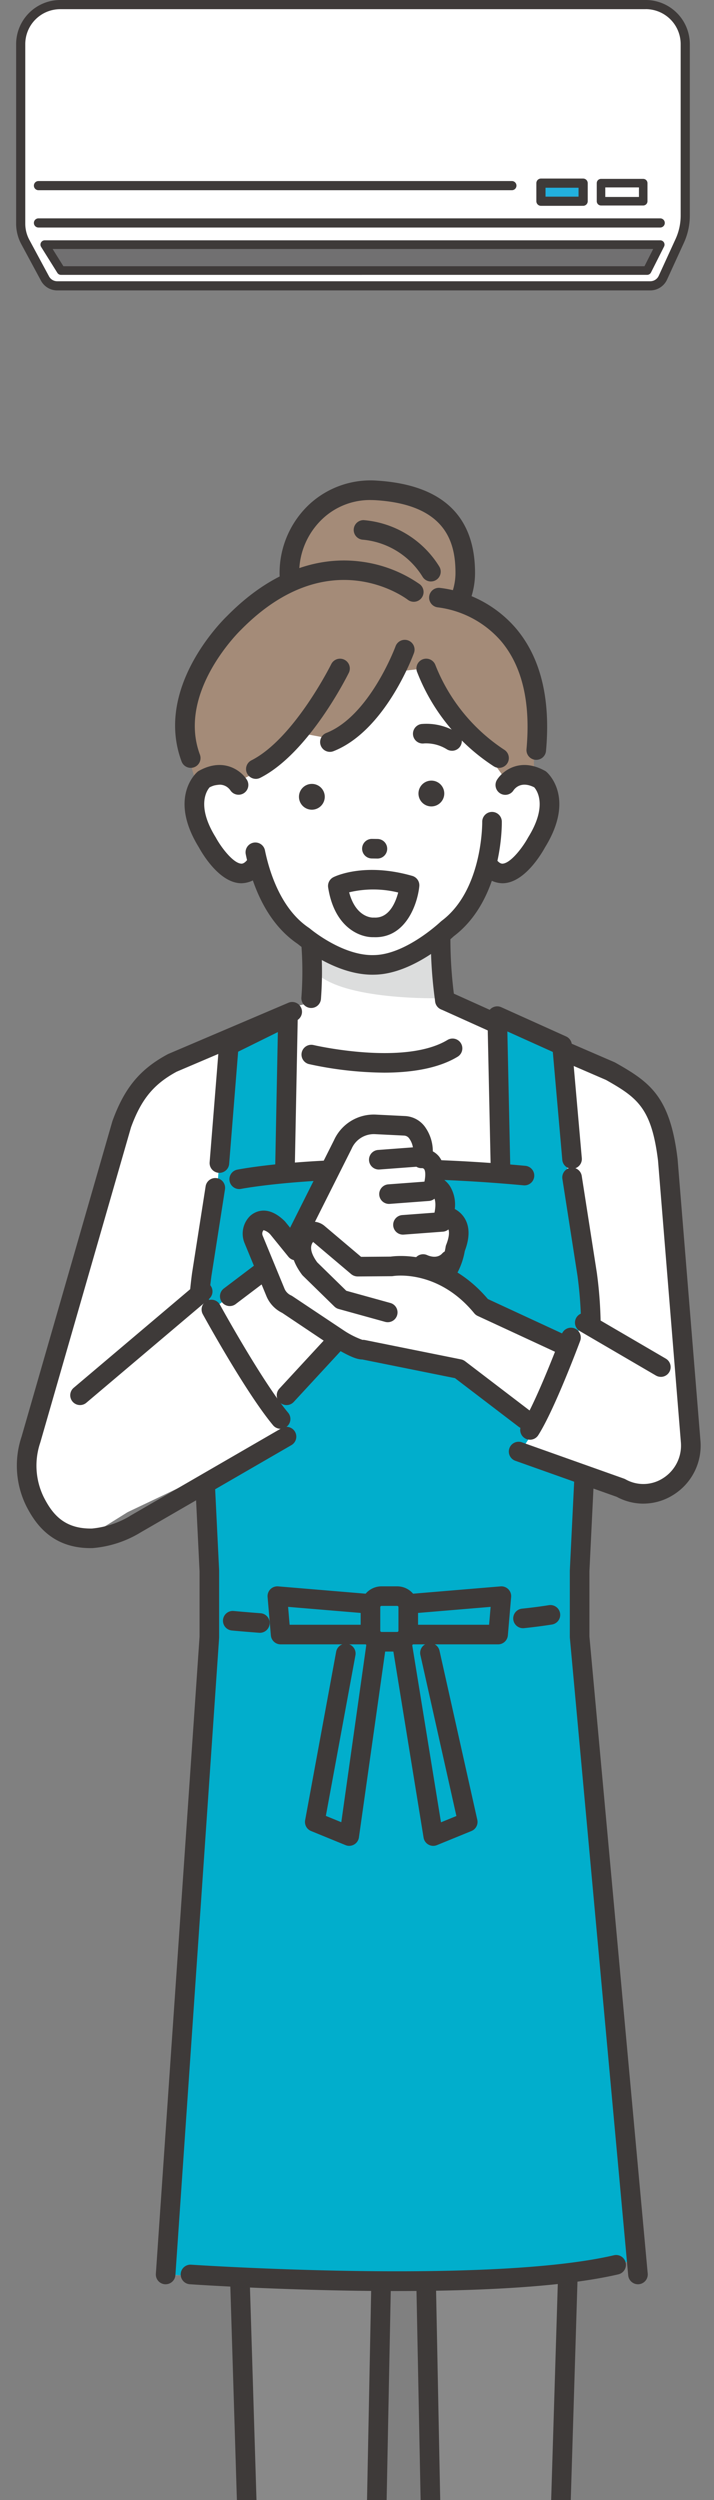 <svg xmlns="http://www.w3.org/2000/svg" xmlns:xlink="http://www.w3.org/1999/xlink" width="132.769" height="464.855" viewBox="0 0 132.769 464.855"><rect x="0" y="0" width="132.769" height="464.855" fill="#808080" stroke="none"/><defs><clipPath id="a"><rect width="132.769" height="380.485" fill="none"/></clipPath><clipPath id="b"><rect width="125.275" height="54" fill="none"/></clipPath></defs><g transform="translate(-890 -3327)"><g transform="translate(890 3411.375)"><g transform="translate(0 -0.005)" clip-path="url(#a)"><path d="M213.008,233.549l9.152,71.8,22.282,3.329-5.764-57.258s-7.352-10.046-19.025-14.242Z" transform="translate(-115.989 -127.172)" fill="#fff"/><path d="M48.466,241.523S31.5,245.4,29.8,253.209l-18.92,63.948s-.79,18.163,12.806,14.883L48.719,316.4l5.529-71.152Z" transform="translate(-5.918 -131.514)" fill="#fff"/><path d="M175.98,828.014l.517-10.233c.414-11.329-1.606-27.633-1.606-27.633-3.1-20.591.575-58.3.575-58.3l-.79-11.937h24.081l2.216,9.719s-1.3,38.521-2.459,56.236c0,0-3.1,25.941-1.492,34.5l7.335,37.421s10,28.892-16.78,28.713c0,0-15.877-8.664-12.167-21.648Z" transform="translate(-94.557 -392.011)" fill="#fff"/><path d="M199.508,662.815l-4.853,95.1-22.012-.413-3.184-94.722Z" transform="translate(-92.275 -360.897)" fill="#898989"/><path d="M225.821,769.381h-.057A1.821,1.821,0,0,1,224,767.5l2.537-82.659a1.822,1.822,0,0,1,1.82-1.766h.057a1.822,1.822,0,0,1,1.765,1.877l-2.537,82.659a1.822,1.822,0,0,1-1.82,1.766" transform="translate(-121.973 -371.952)" fill="#3e3a39"/><path d="M172.23,768.534a1.822,1.822,0,0,1-1.821-1.786l-1.645-83.368a1.822,1.822,0,1,1,3.643-.072l1.645,83.367a1.821,1.821,0,0,1-1.785,1.857h-.036" transform="translate(-91.896 -371.105)" fill="#3e3a39"/><path d="M114.755,824.786l-.517-10.233c-.414-11.329,1.606-27.632,1.606-27.632,3.1-20.591-.575-58.3-.575-58.3l.79-11.937H91.978l-2.215,9.718s1.3,38.521,2.459,56.236c0,0,3.1,25.941,1.491,34.5l-7.335,37.421s-10,28.892,16.78,28.712c0,0,15.877-8.664,12.167-21.648Z" transform="translate(-46.04 -390.253)" fill="#fff"/><path d="M94.2,659.588l4.853,95.1,22.012-.413,3.184-94.722Z" transform="translate(-51.294 -359.14)" fill="#898989"/><path d="M96.42,766.154a1.822,1.822,0,0,1-1.82-1.766l-2.537-82.659a1.822,1.822,0,0,1,3.642-.112l2.537,82.659a1.822,1.822,0,0,1-1.765,1.877H96.42" transform="translate(-50.13 -370.195)" fill="#3e3a39"/><path d="M151.077,765.307h-.037a1.821,1.821,0,0,1-1.785-1.857l1.645-83.367a1.822,1.822,0,1,1,3.643.072L152.9,763.521a1.822,1.822,0,0,1-1.821,1.786" transform="translate(-81.274 -369.348)" fill="#3e3a39"/><path d="M99.08,161.221l2.1,25.78L75.518,213.583l4.271,38.543L161.3,262.855l-11.13-63.16-28.918-11.6-3.171-26.871Z" transform="translate(-41.121 -87.787)" fill="#fff"/><path d="M150.846,30.274c0,8.112-7.608,14.865-15.72,14.865s-16.988-6.753-16.988-14.865A15.2,15.2,0,0,1,134.4,14.926c12.665.824,16.444,7.236,16.444,15.348" transform="translate(-64.329 -8.106)" fill="#a48b78"/><path d="M132.948,44.783c-8.7,0-18.81-7.289-18.81-16.687a17.5,17.5,0,0,1,5.5-12.73,16.753,16.753,0,0,1,12.7-4.435c12.042.784,18.147,6.559,18.147,17.165,0,8.889-8.2,16.687-17.542,16.687m-1.842-30.249a12.844,12.844,0,0,0-8.973,3.491A13.844,13.844,0,0,0,117.782,28.1c0,7.225,8.3,13.043,15.166,13.043,7.274,0,13.9-6.217,13.9-13.043,0-5.4-1.528-12.669-14.74-13.529q-.512-.033-1-.033" transform="translate(-62.151 -5.928)" fill="#3e3a39"/><path d="M123.653,189.832l.1,11.193-3.1.729,7.325,32.585,18.38-1.171,4.974-31.329-2.9-1.19-.795-18.814Z" transform="translate(-65.695 -99.012)" fill="#fff"/><path d="M86.8,79.981s-1.9,15.471.689,19.9c0,0-5.606-8.625-6.671,0,0,0,1.444,16.29,11.024,15.488,0,0,7.052,17.206,22.022,16.586,0,0,17.028-1.684,20.534-19.172,0,0,4.936,6.29,9.682-4.116,0,0,8.679-13.011-4.555-11.4l.866-16.019L122.205,68.689l-24.447-.9Z" transform="translate(-44.009 -36.913)" fill="#fff"/><path d="M115.074,66.678S112.1,76.65,103.58,79.334l-7.461-1.374s-1.376,6.018-6.165,6.857L85.148,87.3l-7.174.973s-4.865-12.494-.655-19.738c0,0,14.257-30.62,40.425-16.911l6.153,1.31s13.471,2.148,16.387,16.384l.206,17.218-5.11.525L120.413,66.079Z" transform="translate(-41.168 -26.187)" fill="#a48b78"/><path d="M94.326,257.778a1.865,1.865,0,0,1-.3-.025,1.822,1.822,0,0,1-1.5-2.1l2.893-17.472a1.822,1.822,0,0,1,3.6.6l-2.894,17.472a1.822,1.822,0,0,1-1.8,1.524" transform="translate(-50.37 -128.866)" fill="#3e3a39"/><path d="M210.33,255.381a1.823,1.823,0,0,1-1.745-1.3l-5.1-17.1a1.822,1.822,0,1,1,3.492-1.04l5.1,17.1a1.823,1.823,0,0,1-1.747,2.342" transform="translate(-110.763 -127.762)" fill="#3e3a39"/><path d="M128.968,203.295s10.567,6.429,20.648-.24l2.272-1.379v9.373s-18.447.52-23.42-4.971Z" transform="translate(-69.954 -109.815)" fill="#dcdddd"/><path d="M178.5,208.824a1.822,1.822,0,0,1-1.787-1.478,83.336,83.336,0,0,1-.828-12.023,1.822,1.822,0,1,1,3.644,0,81.581,81.581,0,0,0,.762,11.334,1.824,1.824,0,0,1-1.791,2.167" transform="translate(-95.775 -105.364)" fill="#3e3a39"/><path d="M123.822,176.454c-6.737,0-13.016-5.014-13.865-5.718-5.995-4.04-8.568-11.293-9.671-16.679a1.822,1.822,0,0,1,3.57-.731c.795,3.882,2.918,10.917,8.206,14.434l.174.132c.059.05,6.1,5.133,11.956,4.912,5.9-.116,12.279-6.155,12.343-6.216l.169-.143c7.682-5.74,7.556-18.3,7.554-18.428a1.822,1.822,0,0,1,3.643-.069c.011.589.176,14.459-8.93,21.35-.876.82-7.717,7.011-14.68,7.148-.157.005-.314.008-.47.008" transform="translate(-54.588 -79.587)" fill="#3e3a39"/><path d="M199.734,149.045a5.046,5.046,0,0,1-4.142-2.369,1.822,1.822,0,0,1,2.942-2.149c.667.912,1.114.882,1.26.873,1.463-.1,3.667-2.94,4.7-4.83l.052-.09c3.609-5.831,1.629-8.679,1.106-9.274-2.381-1.2-3.546.121-3.852.567a1.81,1.81,0,0,1-2.508.544,1.834,1.834,0,0,1-.548-2.528c1.073-1.681,4.311-4.19,8.887-1.658l.159.087.138.118c.225.191,5.437,4.778-.256,14.018-.644,1.178-3.722,6.418-7.627,6.682-.1.007-.2.01-.307.01" transform="translate(-106.314 -69.182)" fill="#3e3a39"/><path d="M85.931,149.045q-.159,0-.307-.01c-3.906-.264-6.983-5.5-7.627-6.682-5.692-9.239-.481-13.826-.256-14.018l.138-.118.159-.087c4.577-2.532,7.815-.023,8.887,1.658a1.822,1.822,0,0,1-3.059,1.98c-.311-.45-1.478-1.768-3.858-.559-.483.546-2.523,3.392,1.114,9.27l.053.091c1.028,1.889,3.233,4.732,4.7,4.829.148.01.594.039,1.26-.873a1.822,1.822,0,1,1,2.942,2.149,5.046,5.046,0,0,1-4.141,2.369" transform="translate(-41.028 -69.182)" fill="#3e3a39"/><path d="M175.846,115.237a1.814,1.814,0,0,1-.917-.249,7.285,7.285,0,0,0-4.252-1.117,1.813,1.813,0,0,1-2.064-1.529,1.832,1.832,0,0,1,1.539-2.076,10.7,10.7,0,0,1,6.615,1.575,1.822,1.822,0,0,1-.921,3.4" transform="translate(-91.803 -60.01)" fill="#3e3a39"/><path d="M150.7,160.88h-.029l-.977-.015a1.822,1.822,0,1,1,.057-3.643l.977.015a1.822,1.822,0,0,1-.028,3.644" transform="translate(-80.535 -85.609)" fill="#3e3a39"/><path d="M173.31,138.235h0a2.4,2.4,0,1,1,2.333-2.465,2.407,2.407,0,0,1-2.333,2.465" transform="translate(-93.03 -72.658)" fill="#3e3a39"/><path d="M124.521,139.574h0a2.4,2.4,0,1,1,2.333-2.465,2.407,2.407,0,0,1-2.333,2.465" transform="translate(-66.463 -73.387)" fill="#3e3a39"/><path d="M165.879,629.128a1.823,1.823,0,0,1-1.715-2.437c.021-.058,2.133-5.952,7.074-19.327a1.822,1.822,0,1,1,3.418,1.263c-4.933,13.354-7.041,19.235-7.061,19.293a1.823,1.823,0,0,1-1.715,1.208" transform="translate(-89.333 -330.076)" fill="#3e3a39"/><path d="M124.86,210.012c-.059,0-.118,0-.179-.009a1.822,1.822,0,0,1-1.637-1.99,65.688,65.688,0,0,0,0-9.621,1.822,1.822,0,1,1,3.632-.289,68.181,68.181,0,0,1,0,10.263,1.822,1.822,0,0,1-1.811,1.646" transform="translate(-66.996 -106.957)" fill="#3e3a39"/><path d="M132.517,96.754a1.822,1.822,0,0,1-.669-3.517c8.08-3.185,12.839-16.019,12.886-16.149a1.822,1.822,0,0,1,3.424,1.245c-.214.59-5.361,14.5-14.974,18.293a1.818,1.818,0,0,1-.668.128" transform="translate(-71.167 -41.321)" fill="#3e3a39"/><path d="M102.273,105.963a1.822,1.822,0,0,1-.825-3.447c7.941-4.027,14.792-17.781,14.861-17.919a1.822,1.822,0,0,1,3.268,1.61c-.3.61-7.454,14.98-16.481,19.558a1.816,1.816,0,0,1-.823.2" transform="translate(-54.697 -45.509)" fill="#3e3a39"/><path d="M185.355,103.914a1.814,1.814,0,0,1-.971-.281,36.725,36.725,0,0,1-14.305-17.65,1.822,1.822,0,0,1,3.452-1.165,33.612,33.612,0,0,0,12.8,15.734,1.822,1.822,0,0,1-.974,3.363" transform="translate(-92.561 -45.509)" fill="#3e3a39"/><path d="M74.4,82.13a1.823,1.823,0,0,1-1.708-1.187c-5.112-13.729,7.654-26.275,8.48-27.068,9.636-9.777,18.833-10.888,24.853-10.1A24.451,24.451,0,0,1,117,48a1.822,1.822,0,0,1-2.223,2.887c-.6-.455-14.781-10.937-31.031,5.569l-.043.042c-.118.113-11.924,11.562-7.6,23.177A1.822,1.822,0,0,1,74.4,82.13" transform="translate(-38.928 -23.724)" fill="#3e3a39"/><path d="M195.089,86.717c-.055,0-.111,0-.167-.008a1.822,1.822,0,0,1-1.649-1.979c.792-8.7-.807-15.464-4.752-20.118a18.671,18.671,0,0,0-11.687-6.246,1.822,1.822,0,0,1,.25-3.635A22.051,22.051,0,0,1,191.254,62.2c4.634,5.43,6.534,13.12,5.647,22.858a1.822,1.822,0,0,1-1.812,1.657" transform="translate(-95.37 -29.798)" fill="#3e3a39"/><path d="M200.478,232.266a1.82,1.82,0,0,1-.748-.161l-21.026-9.48a1.822,1.822,0,0,1,1.5-3.322l21.026,9.48a1.822,1.822,0,0,1-.75,3.483" transform="translate(-96.725 -119.326)" fill="#3e3a39"/><path d="M153.489,555.635a1.822,1.822,0,0,1-.071-3.642l10.164-.4a1.822,1.822,0,0,1,.144,3.641l-10.164.4h-.073" transform="translate(-82.588 -300.353)" fill="#3e3a39"/><path d="M157.41,542.723a1.822,1.822,0,0,1-.1-3.641l4.569-.247a1.822,1.822,0,1,1,.2,3.639l-4.569.246-.1,0" transform="translate(-84.723 -293.407)" fill="#3e3a39"/><path d="M76.864,295.488l-2.518,16.1a76.122,76.122,0,0,0-.606,14l2.014,41.172v12.263l-8.13,118.536s64.5,3.889,87.571-2.81L144.6,379.022V366.759l2.014-41.172a76.161,76.161,0,0,0-.606-14L143.2,293.547s-50.118-4.485-66.335,1.941" transform="translate(-36.823 -159.013)" fill="#fff"/><path d="M87.911,265.82l2.506-30.8,11-5.438V265.82Z" transform="translate(-47.87 -125.013)" fill="#fff"/><path d="M216.955,265.82l-2.506-30.8-11-5.438V265.82Z" transform="translate(-110.784 -125.013)" fill="#fff"/><path d="M76.864,295.488l-2.518,16.1a76.122,76.122,0,0,0-.606,14l2.014,41.172v12.263l-8.13,118.536s64.5,3.889,87.571-2.81L144.6,379.022V366.759l2.014-41.172a76.161,76.161,0,0,0-.606-14L143.2,293.547s-50.118-4.485-66.335,1.941" transform="translate(-36.823 -159.013)" fill="#01aecc"/><path d="M87.911,265.82l2.506-30.8,11-5.438V265.82Z" transform="translate(-47.87 -125.013)" fill="#01aecc"/><path d="M216.955,265.82l-2.506-30.8-11-5.438V265.82Z" transform="translate(-110.784 -125.013)" fill="#01aecc"/><path d="M158.753,38.5a1.821,1.821,0,0,1-1.552-.865,14.6,14.6,0,0,0-11.078-6.9,1.822,1.822,0,0,1,.143-3.641A18.291,18.291,0,0,1,160.3,35.718a1.822,1.822,0,0,1-1.549,2.779" transform="translate(-78.619 -14.75)" fill="#3e3a39"/><path d="M99.578,257.669h-.036a1.822,1.822,0,0,1-1.786-1.857l.5-25.442L90.87,234.02,89.2,254.894a1.822,1.822,0,0,1-3.632-.291l1.756-21.9a1.822,1.822,0,0,1,1.008-1.488l11-5.438a1.822,1.822,0,0,1,2.629,1.669l-.558,28.44a1.822,1.822,0,0,1-1.821,1.786" transform="translate(-46.589 -122.835)" fill="#3e3a39"/><path d="M201.433,257.669a1.822,1.822,0,0,1-1.821-1.783L199,227.446a1.822,1.822,0,0,1,2.571-1.7l12.057,5.437a1.822,1.822,0,0,1,1.066,1.5l1.857,21.132a1.822,1.822,0,0,1-3.63.319l-1.764-20.069-8.452-3.812.55,25.553a1.822,1.822,0,0,1-1.783,1.861h-.04" transform="translate(-108.361 -122.835)" fill="#3e3a39"/><path d="M95.48,293.518a1.822,1.822,0,0,1-.35-3.61c.8-.158,20-3.825,53.59-.707a1.822,1.822,0,0,1-.337,3.628c-33.064-3.069-52.358.617-52.549.655a1.845,1.845,0,0,1-.354.035" transform="translate(-51 -156.794)" fill="#3e3a39"/><path d="M65.447,501.342c-.042,0-.084,0-.127,0a1.822,1.822,0,0,1-1.693-1.943l8.126-118.473V368.766l-2.012-41.128a78.148,78.148,0,0,1,.62-14.331l2.523-16.139a1.822,1.822,0,0,1,3.6.563l-2.518,16.1a74.448,74.448,0,0,0-.587,13.625l2.014,41.172c0,.03,0,.06,0,.089v12.263c0,.042,0,.083,0,.125l-8.13,118.536a1.823,1.823,0,0,1-1.816,1.7" transform="translate(-34.645 -160.975)" fill="#3e3a39"/><path d="M243.624,499.022a1.822,1.822,0,0,1-1.812-1.656L230.962,378.83c-.005-.056-.008-.111-.008-.166V366.4c0-.03,0-.059,0-.089l2.014-41.172a74.446,74.446,0,0,0-.592-13.66l-2.808-18.01a1.822,1.822,0,0,1,3.6-.561l2.813,18.044a78.219,78.219,0,0,1,.625,14.365L234.6,366.445v12.136L245.44,497.034a1.822,1.822,0,0,1-1.648,1.98c-.056.005-.112.008-.168.008" transform="translate(-124.996 -158.655)" fill="#3e3a39"/><path d="M211.347,474.3a1.822,1.822,0,0,1-.188-3.634c1.766-.185,3.448-.4,5-.65a1.822,1.822,0,1,1,.57,3.6c-1.613.256-3.359.483-5.188.675a1.725,1.725,0,0,1-.193.011" transform="translate(-114.094 -255.921)" fill="#3e3a39"/><path d="M97.9,476.47c-.046,0-.092,0-.139-.005-3.145-.238-5.063-.423-5.082-.425a1.822,1.822,0,0,1,.352-3.627c.019,0,1.9.184,5,.418a1.822,1.822,0,0,1-.135,3.639" transform="translate(-49.571 -257.235)" fill="#3e3a39"/><path d="M128.021,473.148H111.663a1.822,1.822,0,0,1-1.815-1.667l-.61-7.143a1.822,1.822,0,0,1,1.967-1.971l16.6,1.389a1.822,1.822,0,0,1-.3,3.631l-14.452-1.209.284,3.326h14.685a1.822,1.822,0,1,1,0,3.644" transform="translate(-59.48 -251.766)" fill="#3e3a39"/><path d="M181.616,473.148H165.258a1.822,1.822,0,1,1,0-3.644h14.685l.284-3.326-14.452,1.209a1.822,1.822,0,0,1-.3-3.631l16.6-1.389a1.822,1.822,0,0,1,1.967,1.971l-.61,7.143a1.822,1.822,0,0,1-1.815,1.667" transform="translate(-88.995 -251.766)" fill="#3e3a39"/><path d="M154.04,474.489h-2.916a3.881,3.881,0,0,1-3.877-3.877v-4.375a3.881,3.881,0,0,1,3.877-3.877h2.916a3.881,3.881,0,0,1,3.877,3.877v4.375a3.881,3.881,0,0,1-3.877,3.877M151.124,466a.234.234,0,0,0-.233.233v4.375a.233.233,0,0,0,.233.233h2.916a.233.233,0,0,0,.233-.233v-4.375a.233.233,0,0,0-.233-.233Z" transform="translate(-80.18 -251.766)" fill="#3e3a39"/><path d="M132.736,520.76a1.825,1.825,0,0,1-.69-.136L125.637,518a1.822,1.822,0,0,1-1.1-2.016l5.767-31.32a1.822,1.822,0,0,1,3.584.66l-5.5,29.864,2.873,1.175,4.769-33.808a1.822,1.822,0,1,1,3.608.509l-5.1,36.126a1.822,1.822,0,0,1-1.8,1.567" transform="translate(-67.796 -261.91)" fill="#3e3a39"/><path d="M167.692,520.759a1.822,1.822,0,0,1-1.8-1.53L160.029,483.1a1.822,1.822,0,0,1,3.6-.584l5.5,33.864,2.865-1.172-6.7-29.965a1.822,1.822,0,0,1,3.556-.794l7.031,31.465A1.822,1.822,0,0,1,174.792,518l-6.409,2.622a1.825,1.825,0,0,1-.69.136" transform="translate(-87.127 -261.909)" fill="#3e3a39"/><path d="M113.927,742.026c-19.459,0-37.176-1.176-38.461-1.264a1.822,1.822,0,0,1,.247-3.636c.551.037,55.377,3.678,78.638-1.759a1.822,1.822,0,0,1,.829,3.548c-10.335,2.416-26.308,3.11-41.253,3.11" transform="translate(-40.168 -400.399)" fill="#3e3a39"/><path d="M138.388,245.072a67.392,67.392,0,0,1-13.949-1.591,1.822,1.822,0,0,1,.838-3.546c.168.04,16.9,3.907,24.928-.941a1.822,1.822,0,0,1,1.885,3.119c-3.762,2.273-8.886,2.96-13.7,2.96" transform="translate(-66.996 -129.993)" fill="#3e3a39"/><path d="M57.83,307.747l13.753-10.416,9.957-19.843a6.353,6.353,0,0,1,6.107-3.741l5.359.264a3.053,3.053,0,0,1,2.43,1.394,5.689,5.689,0,0,1,.823,4.652s3.388-.131,2.167,5.031c0,0,3,.616,1.9,5.607,0,0,4.374.449,2.12,6.117a11.752,11.752,0,0,1-5.275,8.065,6.446,6.446,0,0,1-1.456.622l-9.1,2.679L69.363,325.6l1.7,6.219L41.516,345.858l-8.847-21.733L54.686,305.49Z" transform="translate(-17.789 -149.057)" fill="#fff"/><path d="M20.6,325.343c-7.119,0-10.219-4.428-11.937-7.784a16.983,16.983,0,0,1-.894-12.942l16.866-58.583c.011-.039.024-.079.038-.118,2.234-6.154,5.115-9.633,10.279-12.409.048-.026.1-.05.148-.072l22.293-9.5a1.822,1.822,0,0,1,1.429,3.352l-22.216,9.47c-4.276,2.317-6.585,5.133-8.487,10.348L11.265,305.658c-.006.022-.013.044-.02.066a13.322,13.322,0,0,0,.665,10.176c1.572,3.071,3.759,5.9,8.961,5.8a16.87,16.87,0,0,0,6.94-2.255,1.845,1.845,0,0,1,.19-.127l28.121-16.28a1.822,1.822,0,0,1,1.826,3.154L29.918,322.417a20.279,20.279,0,0,1-8.976,2.923c-.113,0-.226,0-.337,0" transform="translate(-3.758 -121.855)" fill="#3e3a39"/><path d="M30.493,360.9a1.822,1.822,0,0,1-1.178-3.212l22.834-19.326a1.822,1.822,0,0,1,2.354,2.781L31.669,360.469a1.814,1.814,0,0,1-1.176.431" transform="translate(-15.612 -184.01)" fill="#3e3a39"/><path d="M96.991,369.351a1.818,1.818,0,0,1-1.4-.655c-5.061-6.074-12.741-20.057-13.066-20.649a1.822,1.822,0,0,1,3.2-1.751c.077.142,7.834,14.264,12.669,20.067a1.822,1.822,0,0,1-1.4,2.988" transform="translate(-44.815 -188.05)" fill="#3e3a39"/><path d="M117.821,307.821a1.822,1.822,0,0,1-.514-3.57l9.1-2.679a4.592,4.592,0,0,0,1.043-.442,9.855,9.855,0,0,0,4.394-6.713,1.816,1.816,0,0,1,.116-.456c.547-1.376.665-2.487.325-3.048a1.519,1.519,0,0,0-.937-.583,1.821,1.821,0,0,1-1.594-2.2c.511-2.334-.076-3.248-.532-3.438a1.629,1.629,0,0,1-1.169-.736,1.756,1.756,0,0,1-.2-1.464c.346-1.461.226-2.3,0-2.6a.525.525,0,0,0-.354-.183,1.7,1.7,0,0,1-1.5-.638,1.806,1.806,0,0,1-.3-1.683,3.826,3.826,0,0,0-.606-3.176,1.232,1.232,0,0,0-.984-.554l-5.359-.264a4.5,4.5,0,0,0-4.355,2.668c-.01.024-.021.047-.033.07l-9.957,19.844a1.822,1.822,0,0,1-.528.635l-10.993,8.326a1.822,1.822,0,1,1-2.2-2.9l10.655-8.07,9.75-19.431a8.119,8.119,0,0,1,7.841-4.776l5.36.264a4.881,4.881,0,0,1,3.877,2.234,7.776,7.776,0,0,1,1.307,4.336,3.989,3.989,0,0,1,1.174.974,5.629,5.629,0,0,1,1,4.383,4.72,4.72,0,0,1,1.027,1.135,6.579,6.579,0,0,1,.881,4.224,4.733,4.733,0,0,1,1.839,1.726c.954,1.573.961,3.619.023,6.083a13.513,13.513,0,0,1-6.119,9.16,8.238,8.238,0,0,1-1.869.8l-9.1,2.679a1.805,1.805,0,0,1-.516.075" transform="translate(-48.99 -146.878)" fill="#3e3a39"/><path d="M114.8,368.4a1.822,1.822,0,0,1-1.338-3.058l12.053-13.055a1.822,1.822,0,0,1,2.677,2.471l-12.053,13.055a1.818,1.818,0,0,1-1.339.586" transform="translate(-61.517 -191.507)" fill="#3e3a39"/><path d="M172.653,330.058a6.878,6.878,0,0,1-2.947-.673,1.822,1.822,0,0,1,1.6-3.273c.189.088,1.762.775,2.759-.291a1.822,1.822,0,1,1,2.663,2.486,5.419,5.419,0,0,1-4.077,1.75" transform="translate(-91.857 -177.101)" fill="#3e3a39"/><path d="M152.469,287.2a1.822,1.822,0,0,1-.133-3.639l7.245-.541a1.822,1.822,0,0,1,.271,3.633l-7.245.542c-.046,0-.092.005-.138.005" transform="translate(-82.033 -154.108)" fill="#3e3a39"/><path d="M156.637,301.241a1.822,1.822,0,0,1-.133-3.639l7.245-.541a1.822,1.822,0,1,1,.271,3.633l-7.245.542c-.046,0-.092.005-.138.005" transform="translate(-84.302 -161.753)" fill="#3e3a39"/><path d="M162.34,313.779a1.822,1.822,0,0,1-.134-3.639l7.245-.541a1.822,1.822,0,1,1,.271,3.633l-7.245.542c-.046,0-.092.005-.138.005" transform="translate(-87.408 -168.58)" fill="#3e3a39"/><path d="M152.548,356.5l20.024,7.356a10.086,10.086,0,0,0,12.551-12.2l-2.176-11.437-18.086-8.264-3.068,4.132-16.076-7.026a28.3,28.3,0,0,0-16.789-7.549l-6.312.049-7.287-6.164a1.5,1.5,0,0,0-2.064.066,3.671,3.671,0,0,0-.975,3.634l-1.112-.533-3.409-4.2c-1.889-1.839-3.127-1.6-3.893-.9a2.769,2.769,0,0,0-.568,3.054l4.015,9.752a4.229,4.229,0,0,0,2.171,2.283l9.322,6.239c.848.491,3.877,2.351,4.825,2.19l17.866,3.6,14.044,11.327Z" transform="translate(-56.133 -170.408)" fill="#fff"/><path d="M168.94,337.936a1.822,1.822,0,0,1-.765-.169l-14.556-6.746a1.823,1.823,0,0,1-.641-.5c-6.783-8.254-14.986-6.926-15.067-6.911a1.843,1.843,0,0,1-.3.027l-6.312.048a1.914,1.914,0,0,1-1.191-.431l-7.08-5.989c-.389.485-.856,1.559.756,3.787l5.41,5.293,8.193,2.269a1.822,1.822,0,1,1-.972,3.512l-8.646-2.394a1.825,1.825,0,0,1-.788-.454l-5.852-5.726a1.777,1.777,0,0,1-.189-.216c-3.515-4.736-1.379-7.772-.3-8.857a3.325,3.325,0,0,1,4.532-.171l6.772,5.728,5.507-.042c1.4-.2,10.481-1.064,18.07,7.889l14.186,6.574a1.822,1.822,0,0,1-.767,3.475" transform="translate(-64.801 -170.709)" fill="#3e3a39"/><path d="M151.508,349.543a1.813,1.813,0,0,1-1.1-.374l-11.843-9.042-17.228-3.473c-1.077,0-2.533-.639-5.305-2.271l-.3-.174c-.035-.02-.068-.041-.1-.063l-9.2-6.159a6.035,6.035,0,0,1-2.961-3.183L99.45,315.05a4.608,4.608,0,0,1,1.023-5.091c.657-.6,3.059-2.309,6.393.936a1.83,1.83,0,0,1,.144.158l3.409,4.2a1.822,1.822,0,1,1-2.83,2.3l-3.338-4.114a2.708,2.708,0,0,0-1.27-.831s-.021.016-.05.043a.988.988,0,0,0-.112,1.015l4.015,9.752a2.4,2.4,0,0,0,1.222,1.31,1.839,1.839,0,0,1,.277.153l9.542,6.364a16.06,16.06,0,0,0,3.48,1.761,1.822,1.822,0,0,1,.471.032l17.866,3.6a1.823,1.823,0,0,1,.746.338l12.176,9.3a1.822,1.822,0,0,1-1.107,3.27" transform="translate(-53.959 -168.241)" fill="#3e3a39"/><path d="M214.2,377.619a1.822,1.822,0,0,1-1.534-2.8c2.8-4.38,7.4-16.7,7.443-16.825a1.822,1.822,0,1,1,3.415,1.271c-.194.521-4.781,12.81-7.788,17.516a1.819,1.819,0,0,1-1.537.841" transform="translate(-115.648 -194.288)" fill="#3e3a39"/><path d="M250.685,362.6a1.814,1.814,0,0,1-.917-.249l-14.15-8.264a1.822,1.822,0,0,1,1.837-3.147l14.15,8.265a1.822,1.822,0,0,1-.921,3.4" transform="translate(-127.808 -190.957)" fill="#3e3a39"/><path d="M232.725,325.878a10.453,10.453,0,0,1-4.961-1.267L208.892,317.9a1.822,1.822,0,0,1,1.221-3.433l19.008,6.761a1.83,1.83,0,0,1,.274.124,6.748,6.748,0,0,0,6.979-.2,7.181,7.181,0,0,0,3.327-6.643l-4.252-52.392c-1.2-9.805-3.84-11.723-9.67-15.02l-8.432-3.647A1.822,1.822,0,0,1,218.8,240.1l8.521,3.685a1.851,1.851,0,0,1,.173.086c6.454,3.646,10.173,6.272,11.583,17.835,0,.024.005.049.008.073l4.257,52.458a10.787,10.787,0,0,1-5.013,9.988,10.436,10.436,0,0,1-5.6,1.649" transform="translate(-113.088 -130.66)" fill="#3e3a39"/><path d="M142.74,182.4q-.171,0-.345-.008c-2.484.079-7.284-1.724-8.455-9.247a1.822,1.822,0,0,1,.968-1.9c.227-.117,5.67-2.829,14.673-.249a1.822,1.822,0,0,1,1.31,1.937c-.341,3.329-2.485,9.467-8.152,9.467m-.341-3.653.1,0c2.759.154,3.974-2.778,4.467-4.66a19.309,19.309,0,0,0-9.12-.036c1.284,4.82,4.416,4.7,4.448,4.7s.07,0,.106,0" transform="translate(-72.922 -92.503)" fill="#3e3a39"/></g></g><g transform="translate(893 3327)"><g clip-path="url(#b)"><path d="M122.146,57.376H11.876A2.583,2.583,0,0,1,9.6,56.018L5.94,49.224a7.163,7.163,0,0,1-.857-3.4V12.433a7.35,7.35,0,0,1,7.35-7.35H121.3a7.35,7.35,0,0,1,7.35,7.35V44.309a11.359,11.359,0,0,1-1.03,4.727L124.5,55.868a2.583,2.583,0,0,1-2.349,1.508" transform="translate(-4.23 -4.23)" fill="#fff"/><path d="M117.917,54H7.646a3.433,3.433,0,0,1-3.025-1.806L.959,45.4A8.044,8.044,0,0,1,0,41.6V8.2A8.213,8.213,0,0,1,8.2,0H117.072a8.213,8.213,0,0,1,8.2,8.2V40.079a12.131,12.131,0,0,1-1.107,5.082l-3.126,6.832A3.445,3.445,0,0,1,117.917,54m-.845-52.293H8.2a6.5,6.5,0,0,0-6.5,6.5V41.6a6.331,6.331,0,0,0,.755,2.993l3.661,6.794a1.728,1.728,0,0,0,1.523.909H117.917a1.734,1.734,0,0,0,1.573-1.01l3.126-6.832a10.436,10.436,0,0,0,.953-4.372V8.2a6.5,6.5,0,0,0-6.5-6.5" fill="#3e3a39"/><path d="M20.515,243.544a.853.853,0,0,1,0-1.707H136.127a.853.853,0,0,1,0,1.707Z" transform="translate(-16.361 -201.236)" fill="#3e3a39"/><path d="M20.515,202.218a.853.853,0,0,1,0-1.707h88.03a.853.853,0,0,1,0,1.707Z" transform="translate(-16.361 -166.848)" fill="#3e3a39"/><rect width="7.846" height="3.363" transform="translate(97.59 34.055)" fill="#22b0de"/><path d="M577.062,202.837a.853.853,0,0,1-.853-.854v-3.363a.853.853,0,0,1,.853-.854h7.846a.853.853,0,0,1,.853.854v3.363a.853.853,0,0,1-.853.853Zm7.846-.854h0Zm-6.993-2.509v1.656h6.139v-1.656Z" transform="translate(-479.473 -164.565)" fill="#3e3a39"/><rect width="7.846" height="3.363" transform="translate(108.76 34.055)" fill="#fff"/><path d="M651.738,203.072h-7.846a.794.794,0,0,1-.794-.794v-3.363a.794.794,0,0,1,.794-.794h7.846a.794.794,0,0,1,.794.794v3.363a.794.794,0,0,1-.794.794m-7.052-1.588h6.259V199.71h-6.259Z" transform="translate(-535.132 -164.86)" fill="#3e3a39"/><path d="M31.752,270.961l3.014,4.816H143.759l2.428-4.816Z" transform="translate(-26.421 -225.471)" fill="#717071"/><path d="M30.78,272.595a.8.8,0,0,1-.682-.377L27.085,267.4a.8.8,0,0,1,.682-1.231H142.2a.8.8,0,0,1,.718,1.166l-2.428,4.816a.8.8,0,0,1-.718.442Zm-1.562-4.816,2.007,3.208H139.279l1.618-3.208Z" transform="translate(-22.436 -221.485)" fill="#3e3a39"/></g></g></g></svg>
